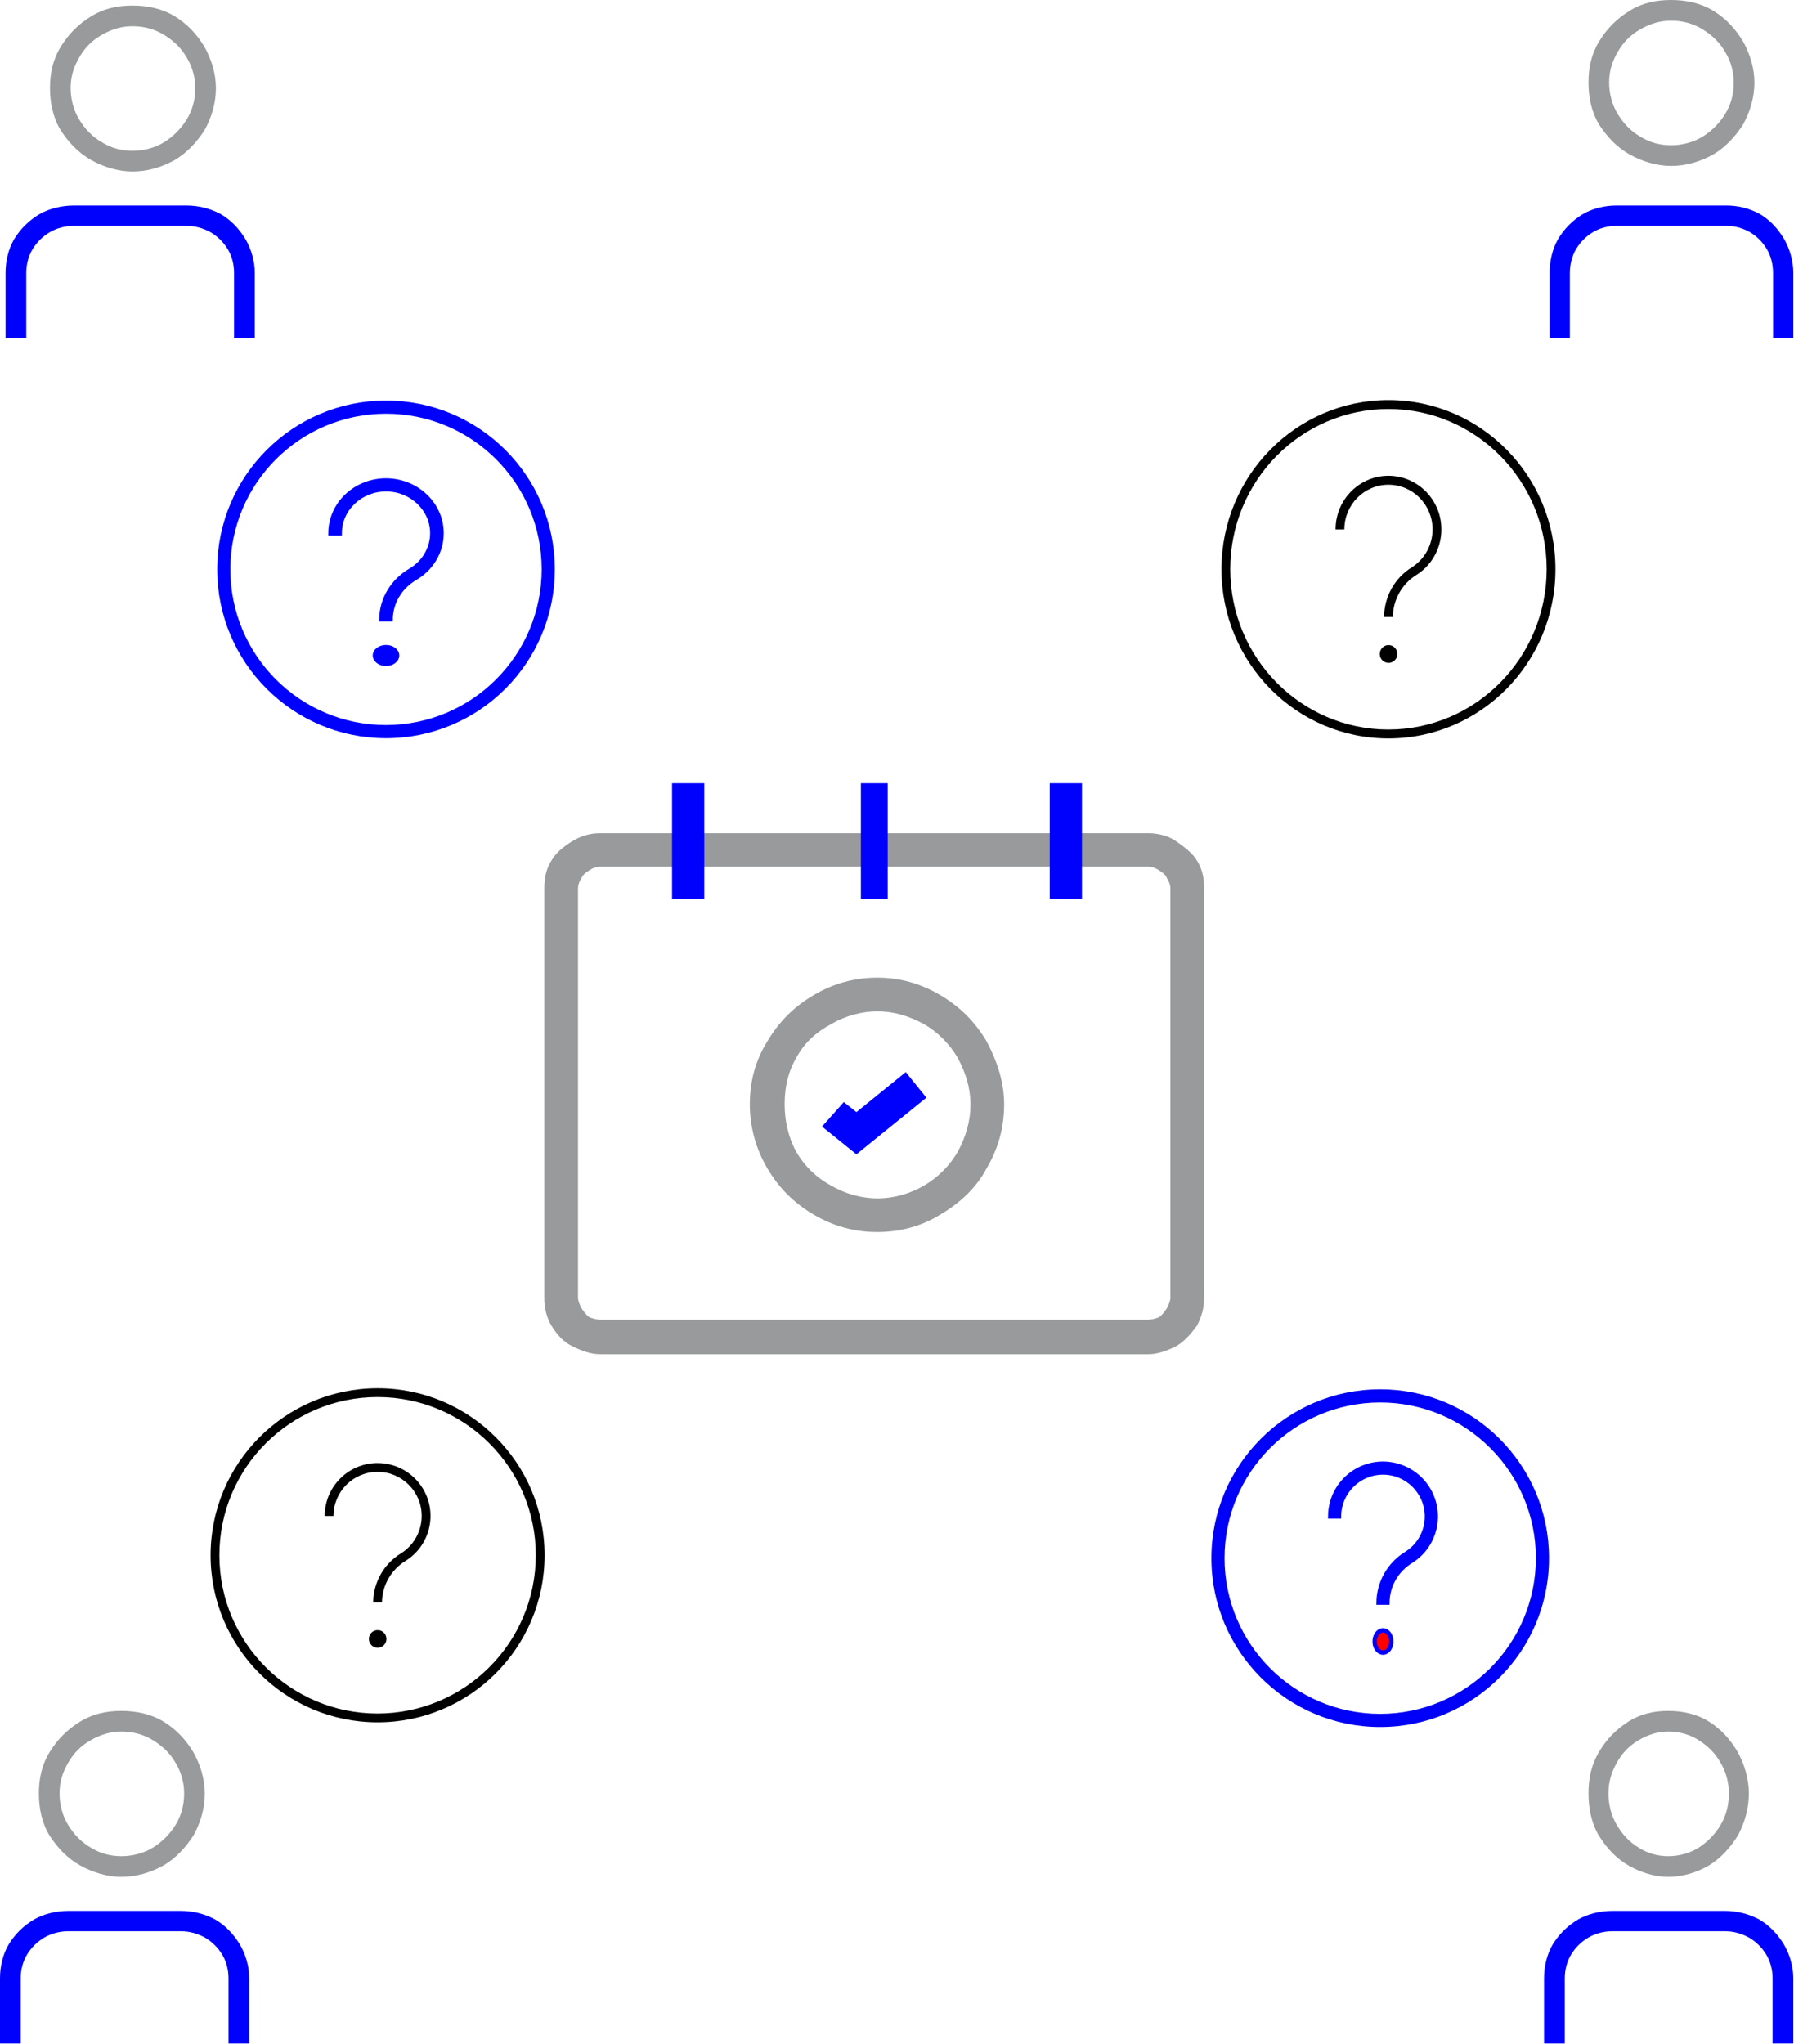 <svg width="323" height="368" xmlns="http://www.w3.org/2000/svg" xmlns:xlink="http://www.w3.org/1999/xlink" xml:space="preserve" overflow="hidden"><defs><clipPath id="clip0"><rect x="86" y="1280" width="323" height="368"/></clipPath></defs><g clip-path="url(#clip0)" transform="translate(-86 -1280)"><path d="M107.872 1617.87C105.308 1617.87 102.744 1617.1 100.436 1615.82 98.128 1614.54 96.334 1612.62 94.923 1610.44 93.513 1608.13 93 1605.44 93 1602.87 93 1600.18 93.513 1597.74 94.923 1595.44 96.334 1593.13 98.128 1591.33 100.436 1589.92 102.744 1588.51 105.18 1588 107.872 1588 110.436 1588 113.128 1588.51 115.436 1589.92 117.744 1591.33 119.41 1593.13 120.821 1595.44 122.103 1597.74 122.872 1600.31 122.872 1602.87 122.872 1605.56 122.103 1608.13 120.821 1610.44 119.41 1612.62 117.615 1614.54 115.436 1615.82 113.128 1617.1 110.564 1617.87 107.872 1617.87ZM107.872 1591.72C105.949 1591.72 104.154 1592.23 102.359 1593.26 100.564 1594.28 99.282 1595.56 98.257 1597.36 97.231 1599.15 96.718 1600.82 96.718 1602.87 96.718 1604.79 97.231 1606.85 98.257 1608.51 99.282 1610.18 100.564 1611.59 102.359 1612.62 104.026 1613.64 105.821 1614.15 107.872 1614.15 109.795 1614.15 111.846 1613.64 113.513 1612.62 115.18 1611.59 116.59 1610.18 117.615 1608.51 118.641 1606.85 119.154 1604.92 119.154 1602.87 119.154 1600.95 118.641 1599.03 117.615 1597.36 116.59 1595.56 115.18 1594.28 113.513 1593.26 111.846 1592.23 109.923 1591.72 107.872 1591.72Z" fill="#989A9B" fill-rule="evenodd"/><path d="M130.871 1647.87 127.143 1647.87 127.143 1636.13C127.143 1634.61 126.757 1633.09 125.986 1631.83 125.214 1630.57 124.186 1629.56 122.9 1628.8 121.486 1628.04 120.071 1627.66 118.529 1627.66L98.343 1627.66C96.8 1627.66 95.257 1628.04 93.971 1628.8 92.686 1629.56 91.657 1630.57 90.886 1631.83 90.114 1633.09 89.728 1634.61 89.728 1636.13L89.728 1647.87 86 1647.87 86 1636.13C86 1633.98 86.514 1631.83 87.543 1630.06 88.7 1628.17 90.243 1626.65 92.171 1625.52 93.971 1624.51 96.157 1624 98.343 1624L118.529 1624C120.714 1624 122.771 1624.51 124.7 1625.52 126.629 1626.65 128.043 1628.17 129.2 1630.06 130.229 1631.83 130.871 1633.98 130.871 1636.13L130.871 1647.87" fill="#0000FD" fill-rule="evenodd"/><path d="M109.872 1310.87C107.308 1310.87 104.744 1310.1 102.436 1308.82 100.128 1307.54 98.333 1305.62 96.923 1303.44 95.513 1301.13 95 1298.44 95 1295.87 95 1293.18 95.513 1290.74 96.923 1288.44 98.333 1286.13 100.128 1284.33 102.436 1282.92 104.744 1281.51 107.179 1281 109.872 1281 112.436 1281 115.128 1281.51 117.436 1282.92 119.744 1284.33 121.41 1286.13 122.821 1288.44 124.103 1290.74 124.872 1293.31 124.872 1295.87 124.872 1298.56 124.103 1301.13 122.821 1303.44 121.41 1305.62 119.615 1307.54 117.436 1308.82 115.128 1310.1 112.564 1310.87 109.872 1310.87ZM109.872 1284.72C107.949 1284.72 106.154 1285.23 104.359 1286.26 102.564 1287.28 101.282 1288.56 100.256 1290.36 99.231 1292.15 98.718 1293.82 98.718 1295.87 98.718 1297.79 99.231 1299.85 100.256 1301.51 101.282 1303.18 102.564 1304.59 104.359 1305.62 106.026 1306.64 107.82 1307.15 109.872 1307.15 111.795 1307.15 113.846 1306.64 115.513 1305.62 117.18 1304.59 118.59 1303.18 119.615 1301.51 120.641 1299.85 121.154 1297.92 121.154 1295.87 121.154 1293.95 120.641 1292.03 119.615 1290.36 118.59 1288.56 117.18 1287.28 115.513 1286.26 113.846 1285.23 111.923 1284.72 109.872 1284.72Z" fill="#989A9B" fill-rule="evenodd"/><path d="M131.871 1340.87 128.143 1340.87 128.143 1329.13C128.143 1327.61 127.757 1326.09 126.986 1324.83 126.214 1323.57 125.186 1322.56 123.9 1321.8 122.486 1321.04 121.071 1320.66 119.529 1320.66L99.343 1320.66C97.8 1320.66 96.257 1321.04 94.971 1321.8 93.686 1322.56 92.657 1323.57 91.886 1324.83 91.114 1326.09 90.728 1327.61 90.728 1329.13L90.728 1340.87 87 1340.87 87 1329.13C87 1326.98 87.514 1324.83 88.543 1323.06 89.7 1321.17 91.243 1319.65 93.171 1318.52 94.971 1317.51 97.157 1317 99.343 1317L119.529 1317C121.714 1317 123.771 1317.51 125.7 1318.52 127.629 1319.65 129.043 1321.17 130.2 1323.06 131.229 1324.83 131.871 1326.98 131.871 1329.13L131.871 1340.87" fill="#0000FD" fill-rule="evenodd"/><path d="M386.872 1309.87C384.308 1309.87 381.743 1309.1 379.436 1307.82 377.128 1306.54 375.333 1304.62 373.923 1302.44 372.513 1300.13 372 1297.44 372 1294.87 372 1292.18 372.513 1289.74 373.923 1287.44 375.333 1285.13 377.128 1283.33 379.436 1281.92 381.743 1280.51 384.179 1280 386.872 1280 389.436 1280 392.128 1280.51 394.436 1281.92 396.743 1283.33 398.41 1285.13 399.82 1287.44 401.102 1289.74 401.872 1292.31 401.872 1294.87 401.872 1297.56 401.102 1300.13 399.82 1302.44 398.41 1304.62 396.615 1306.54 394.436 1307.82 392.128 1309.1 389.564 1309.87 386.872 1309.87ZM386.872 1283.72C384.949 1283.72 383.154 1284.23 381.359 1285.26 379.564 1286.28 378.282 1287.56 377.256 1289.36 376.231 1291.15 375.718 1292.82 375.718 1294.87 375.718 1296.79 376.231 1298.85 377.256 1300.51 378.282 1302.18 379.564 1303.59 381.359 1304.62 383.026 1305.64 384.82 1306.15 386.872 1306.15 388.795 1306.15 390.846 1305.64 392.513 1304.62 394.179 1303.59 395.59 1302.18 396.615 1300.51 397.641 1298.85 398.154 1296.92 398.154 1294.87 398.154 1292.95 397.641 1291.03 396.615 1289.36 395.59 1287.56 394.179 1286.28 392.513 1285.26 390.846 1284.23 388.923 1283.72 386.872 1283.72Z" fill="#989A9B" fill-rule="evenodd"/><path d="M408.874 1340.87 405.229 1340.87 405.229 1329.13C405.229 1327.61 404.852 1326.09 404.097 1324.83 403.343 1323.57 402.337 1322.56 401.08 1321.8 399.697 1321.04 398.314 1320.66 396.806 1320.66L377.069 1320.66C375.56 1320.66 374.051 1321.04 372.794 1321.8 371.537 1322.56 370.531 1323.57 369.777 1324.83 369.023 1326.09 368.646 1327.61 368.646 1329.13L368.646 1340.87 365 1340.87 365 1329.13C365 1326.98 365.503 1324.83 366.509 1323.06 367.64 1321.17 369.149 1319.65 371.034 1318.52 372.794 1317.51 374.931 1317 377.069 1317L396.806 1317C398.943 1317 400.954 1317.51 402.84 1318.52 404.726 1319.65 406.109 1321.17 407.24 1323.06 408.246 1324.83 408.874 1326.98 408.874 1329.13L408.874 1340.87" fill="#0000FD" fill-rule="evenodd"/><path d="M386.376 1617.87C383.897 1617.87 381.419 1617.1 379.188 1615.82 376.957 1614.54 375.222 1612.62 373.859 1610.44 372.496 1608.13 372 1605.44 372 1602.87 372 1600.18 372.496 1597.74 373.859 1595.44 375.222 1593.13 376.957 1591.33 379.188 1589.92 381.419 1588.51 383.774 1588 386.376 1588 388.855 1588 391.457 1588.51 393.688 1589.92 395.919 1591.33 397.53 1593.13 398.893 1595.44 400.133 1597.74 400.876 1600.31 400.876 1602.87 400.876 1605.56 400.133 1608.13 398.893 1610.44 397.53 1612.62 395.795 1614.54 393.688 1615.82 391.457 1617.1 388.979 1617.87 386.376 1617.87ZM386.376 1591.72C384.517 1591.72 382.782 1592.23 381.047 1593.26 379.312 1594.28 378.073 1595.56 377.081 1597.36 376.09 1599.15 375.594 1600.82 375.594 1602.87 375.594 1604.79 376.09 1606.85 377.081 1608.51 378.073 1610.18 379.312 1611.59 381.047 1612.62 382.658 1613.64 384.393 1614.15 386.376 1614.15 388.235 1614.15 390.218 1613.64 391.829 1612.62 393.44 1611.59 394.804 1610.18 395.795 1608.51 396.786 1606.85 397.282 1604.92 397.282 1602.87 397.282 1600.95 396.786 1599.03 395.795 1597.36 394.804 1595.56 393.44 1594.28 391.829 1593.26 390.218 1592.23 388.359 1591.72 386.376 1591.72Z" fill="#989A9B" fill-rule="evenodd"/><path d="M408.871 1647.87 405.143 1647.87 405.143 1636.13C405.143 1634.61 404.757 1633.09 403.986 1631.83 403.214 1630.57 402.186 1629.56 400.9 1628.8 399.486 1628.04 398.071 1627.66 396.529 1627.66L376.343 1627.66C374.8 1627.66 373.257 1628.04 371.971 1628.8 370.686 1629.56 369.657 1630.57 368.886 1631.83 368.114 1633.09 367.729 1634.61 367.729 1636.13L367.729 1647.87 364 1647.87 364 1636.13C364 1633.98 364.514 1631.83 365.543 1630.06 366.7 1628.17 368.243 1626.65 370.171 1625.52 371.971 1624.51 374.157 1624 376.343 1624L396.529 1624C398.714 1624 400.771 1624.51 402.7 1625.52 404.629 1626.65 406.043 1628.17 407.2 1630.06 408.229 1631.83 408.871 1633.98 408.871 1636.13L408.871 1647.87" fill="#0000FD" fill-rule="evenodd"/><path d="M292.752 1523.79 194.039 1523.79C192.365 1523.79 190.692 1523.17 189.019 1522.34 187.346 1521.51 186.3 1520.26 185.255 1518.6 184.418 1517.15 184 1515.49 184 1513.62L184 1439.96C184 1438.3 184.209 1436.64 185.255 1434.98 186.091 1433.53 187.346 1432.49 189.019 1431.45 190.692 1430.42 192.365 1430 194.039 1430L292.752 1430C294.425 1430 296.307 1430.42 297.771 1431.45 299.235 1432.49 300.699 1433.53 301.536 1434.98 302.582 1436.64 302.791 1438.3 302.791 1439.96L302.791 1513.62C302.791 1515.49 302.372 1516.94 301.536 1518.6 300.49 1520.06 299.235 1521.51 297.771 1522.34 296.098 1523.17 294.425 1523.79 292.752 1523.79ZM194.039 1436.02C193.411 1436.02 192.784 1436.23 192.156 1436.64 191.529 1437.06 190.901 1437.47 190.692 1438.09 190.274 1438.72 190.065 1439.34 190.065 1439.96L190.065 1513.62C190.065 1514.25 190.483 1515.08 190.692 1515.49 191.111 1516.11 191.529 1516.74 192.156 1517.15 192.784 1517.36 193.411 1517.57 194.039 1517.57L292.752 1517.57C293.379 1517.57 294.007 1517.36 294.634 1517.15 295.262 1516.74 295.68 1516.11 296.098 1515.49 296.307 1515.08 296.726 1514.25 296.726 1513.62L296.726 1439.96C296.726 1439.34 296.517 1438.72 296.098 1438.09 295.889 1437.47 295.262 1437.06 294.634 1436.64 294.007 1436.23 293.379 1436.02 292.752 1436.02L194.039 1436.02Z" fill="#989A9B" fill-rule="evenodd"/><path d="M243.333 1441.8 241 1441.8 241 1421 245.833 1421 245.833 1441.8 243.333 1441.8" fill="#0000FD" fill-rule="evenodd"/><path d="M277.8 1441.8 275 1441.8 275 1421 280.8 1421 280.8 1441.8 277.8 1441.8" fill="#0000FD" fill-rule="evenodd"/><path d="M210 1441.8 207 1441.8 207 1421 212.8 1421 212.8 1441.8 210 1441.8" fill="#0000FD" fill-rule="evenodd"/><path d="M240.196 1487.8 234 1482.8 237.924 1478.4 240.196 1480.2 249.076 1473 252.793 1477.6 240.196 1487.8" fill="#0000FD" fill-rule="evenodd"/><path d="M244 1501.79C239.818 1501.79 236.055 1500.75 232.5 1498.65 228.945 1496.56 226.227 1493.85 224.136 1490.29 222.045 1486.74 221 1482.76 221 1478.79 221 1474.61 222.045 1470.85 224.136 1467.5 226.227 1463.95 228.945 1461.23 232.5 1459.14 236.055 1457.05 239.818 1456 244 1456 247.973 1456 251.736 1457.05 255.291 1459.14 258.846 1461.23 261.564 1463.95 263.655 1467.5 265.536 1471.05 266.791 1474.82 266.791 1478.79 266.791 1482.97 265.746 1486.74 263.655 1490.29 261.773 1493.85 258.846 1496.56 255.291 1498.65 251.946 1500.75 247.973 1501.79 244 1501.79ZM244 1462.06C241.073 1462.06 238.146 1462.9 235.636 1464.36 232.918 1465.83 230.827 1467.71 229.364 1470.43 227.9 1472.94 227.273 1475.65 227.273 1478.79 227.273 1481.72 227.9 1484.65 229.364 1487.36 230.827 1489.87 232.918 1491.96 235.636 1493.43 238.146 1494.89 241.073 1495.73 244 1495.73 246.927 1495.73 249.855 1494.89 252.364 1493.43 254.873 1491.96 256.964 1489.87 258.427 1487.36 259.891 1484.65 260.727 1481.93 260.727 1478.79 260.727 1475.86 259.891 1473.15 258.427 1470.43 256.964 1467.92 254.873 1465.83 252.364 1464.36 249.646 1462.9 246.927 1462.06 244 1462.06Z" fill="#989A9B" fill-rule="evenodd"/><g><g><g><path d="M37.983 7.917C21.378 7.917 7.917 21.378 7.917 37.983 7.917 54.589 21.378 68.05 37.983 68.05 54.589 68.05 68.05 54.589 68.05 37.983 68.058 21.385 54.608 7.924 38.01 7.917 38.001 7.917 37.992 7.917 37.983 7.917ZM37.983 66.467C22.252 66.467 9.5 53.714 9.5 37.983 9.5 22.252 22.252 9.5 37.983 9.5 53.714 9.5 66.467 22.252 66.467 37.983 66.449 53.707 53.707 66.449 37.983 66.467Z" transform="matrix(1 0 0 1.013 298 1344)"/><path d="M39.065 21.438C33.837 20.842 29.117 24.598 28.521 29.826 28.481 30.183 28.46 30.542 28.46 30.901L30.044 30.901C30.046 26.516 33.602 22.962 37.987 22.964 42.373 22.966 45.926 26.522 45.925 30.907 45.923 33.639 44.518 36.178 42.205 37.63 39.117 39.511 37.221 42.854 37.192 46.468L38.775 46.468C38.808 43.398 40.425 40.563 43.05 38.971 47.506 36.175 48.851 30.297 46.055 25.841 44.516 23.389 41.945 21.769 39.068 21.441Z" transform="matrix(1 0 0 1.013 298 1344)"/><path d="M39.583 53.042C39.583 53.916 38.874 54.625 38 54.625 37.126 54.625 36.417 53.916 36.417 53.042 36.417 52.167 37.126 51.458 38 51.458 38.874 51.458 39.583 52.167 39.583 53.042Z" transform="matrix(1 0 0 1.013 298 1344)"/></g></g></g><path d="M155.5 1352.5C138.932 1352.5 125.5 1365.93 125.5 1382.5 125.5 1399.07 138.932 1412.5 155.5 1412.5 172.069 1412.5 185.5 1399.07 185.5 1382.5 185.508 1365.94 172.088 1352.51 155.527 1352.5 155.518 1352.5 155.509 1352.5 155.5 1352.5ZM155.5 1410.92C139.804 1410.92 127.08 1398.2 127.08 1382.5 127.08 1366.8 139.804 1354.08 155.5 1354.08 171.196 1354.08 183.92 1366.8 183.92 1382.5 183.902 1398.19 171.189 1410.9 155.5 1410.92Z" stroke="#0000FD" stroke-width="0.788" stroke-miterlimit="8" fill="#0000FD" fill-rule="evenodd"/><path d="M156.632 1366.56C151.144 1365.97 146.189 1369.71 145.564 1374.92 145.521 1375.27 145.5 1375.63 145.5 1375.99L147.162 1375.99C147.164 1371.62 150.897 1368.08 155.501 1368.08 160.104 1368.08 163.834 1371.63 163.833 1376 163.831 1378.72 162.356 1381.25 159.927 1382.69 156.687 1384.57 154.697 1387.9 154.665 1391.5L156.327 1391.5C156.362 1388.44 158.059 1385.62 160.815 1384.03 165.492 1381.25 166.905 1375.39 163.97 1370.95 162.354 1368.51 159.655 1366.89 156.635 1366.56Z" stroke="#0000FD" stroke-width="0.788" stroke-miterlimit="8" fill="#0000FD" fill-rule="evenodd"/><path d="M157.5 1398C157.5 1398.83 156.605 1399.5 155.5 1399.5 154.395 1399.5 153.5 1398.83 153.5 1398 153.5 1397.17 154.395 1396.5 155.5 1396.5 156.605 1396.5 157.5 1397.17 157.5 1398Z" stroke="#0000FD" stroke-width="0.788" stroke-miterlimit="8" fill="#0000FD" fill-rule="evenodd"/><g><g><g><path d="M37.983 7.917C21.378 7.917 7.917 21.378 7.917 37.983 7.917 54.589 21.378 68.05 37.983 68.05 54.589 68.05 68.05 54.589 68.05 37.983 68.058 21.385 54.608 7.924 38.01 7.917 38.001 7.917 37.992 7.917 37.983 7.917ZM37.983 66.467C22.252 66.467 9.5 53.714 9.5 37.983 9.5 22.252 22.252 9.5 37.983 9.5 53.714 9.5 66.467 22.252 66.467 37.983 66.449 53.707 53.707 66.449 37.983 66.467Z" transform="matrix(1 0 0 1 116 1522)"/><path d="M39.065 21.438C33.837 20.842 29.117 24.598 28.521 29.826 28.481 30.183 28.46 30.542 28.46 30.901L30.044 30.901C30.046 26.516 33.602 22.962 37.987 22.964 42.373 22.966 45.926 26.522 45.925 30.907 45.923 33.639 44.518 36.178 42.205 37.63 39.117 39.511 37.221 42.854 37.192 46.468L38.775 46.468C38.808 43.398 40.425 40.563 43.05 38.971 47.506 36.175 48.851 30.297 46.055 25.841 44.516 23.389 41.945 21.769 39.068 21.441Z" transform="matrix(1 0 0 1 116 1522)"/><path d="M39.583 53.042C39.583 53.916 38.874 54.625 38 54.625 37.126 54.625 36.417 53.916 36.417 53.042 36.417 52.167 37.126 51.458 38 51.458 38.874 51.458 39.583 52.167 39.583 53.042Z" transform="matrix(1 0 0 1 116 1522)"/></g></g></g><path d="M334.5 1530.5C317.932 1530.5 304.5 1543.93 304.5 1560.5 304.5 1577.07 317.932 1590.5 334.5 1590.5 351.068 1590.5 364.5 1577.07 364.5 1560.5 364.507 1543.94 351.088 1530.51 334.527 1530.5 334.518 1530.5 334.509 1530.5 334.5 1530.5ZM334.5 1588.92C318.804 1588.92 306.08 1576.2 306.08 1560.5 306.08 1544.8 318.804 1532.08 334.5 1532.08 350.196 1532.08 362.92 1544.8 362.92 1560.5 362.902 1576.19 350.189 1588.9 334.5 1588.92Z" stroke="#0000F4" stroke-width="0.788" stroke-miterlimit="8" fill="#0000FD" fill-rule="evenodd"/><path d="M336.075 1543.56C330.862 1542.97 326.154 1546.71 325.561 1551.92 325.521 1552.27 325.5 1552.63 325.5 1552.99L327.079 1552.99C327.081 1548.62 330.627 1545.08 335.001 1545.08 339.374 1545.08 342.917 1548.63 342.916 1553 342.915 1555.72 341.514 1558.25 339.206 1559.69 336.128 1561.57 334.237 1564.9 334.207 1568.5L335.786 1568.5C335.819 1565.44 337.431 1562.62 340.049 1561.03 344.493 1558.25 345.834 1552.39 343.046 1547.95 341.511 1545.51 338.947 1543.89 336.078 1543.56Z" stroke="#0000FD" stroke-width="0.788" stroke-miterlimit="8" fill="#0000FD" fill-rule="evenodd"/><path d="M336.5 1575.5C336.5 1576.6 335.829 1577.5 335 1577.5 334.171 1577.5 333.5 1576.6 333.5 1575.5 333.5 1574.4 334.171 1573.5 335 1573.5 335.829 1573.5 336.5 1574.4 336.5 1575.5Z" stroke="#0000FD" stroke-width="0.788" stroke-miterlimit="8" fill="#FF0000" fill-rule="evenodd"/></g></svg>